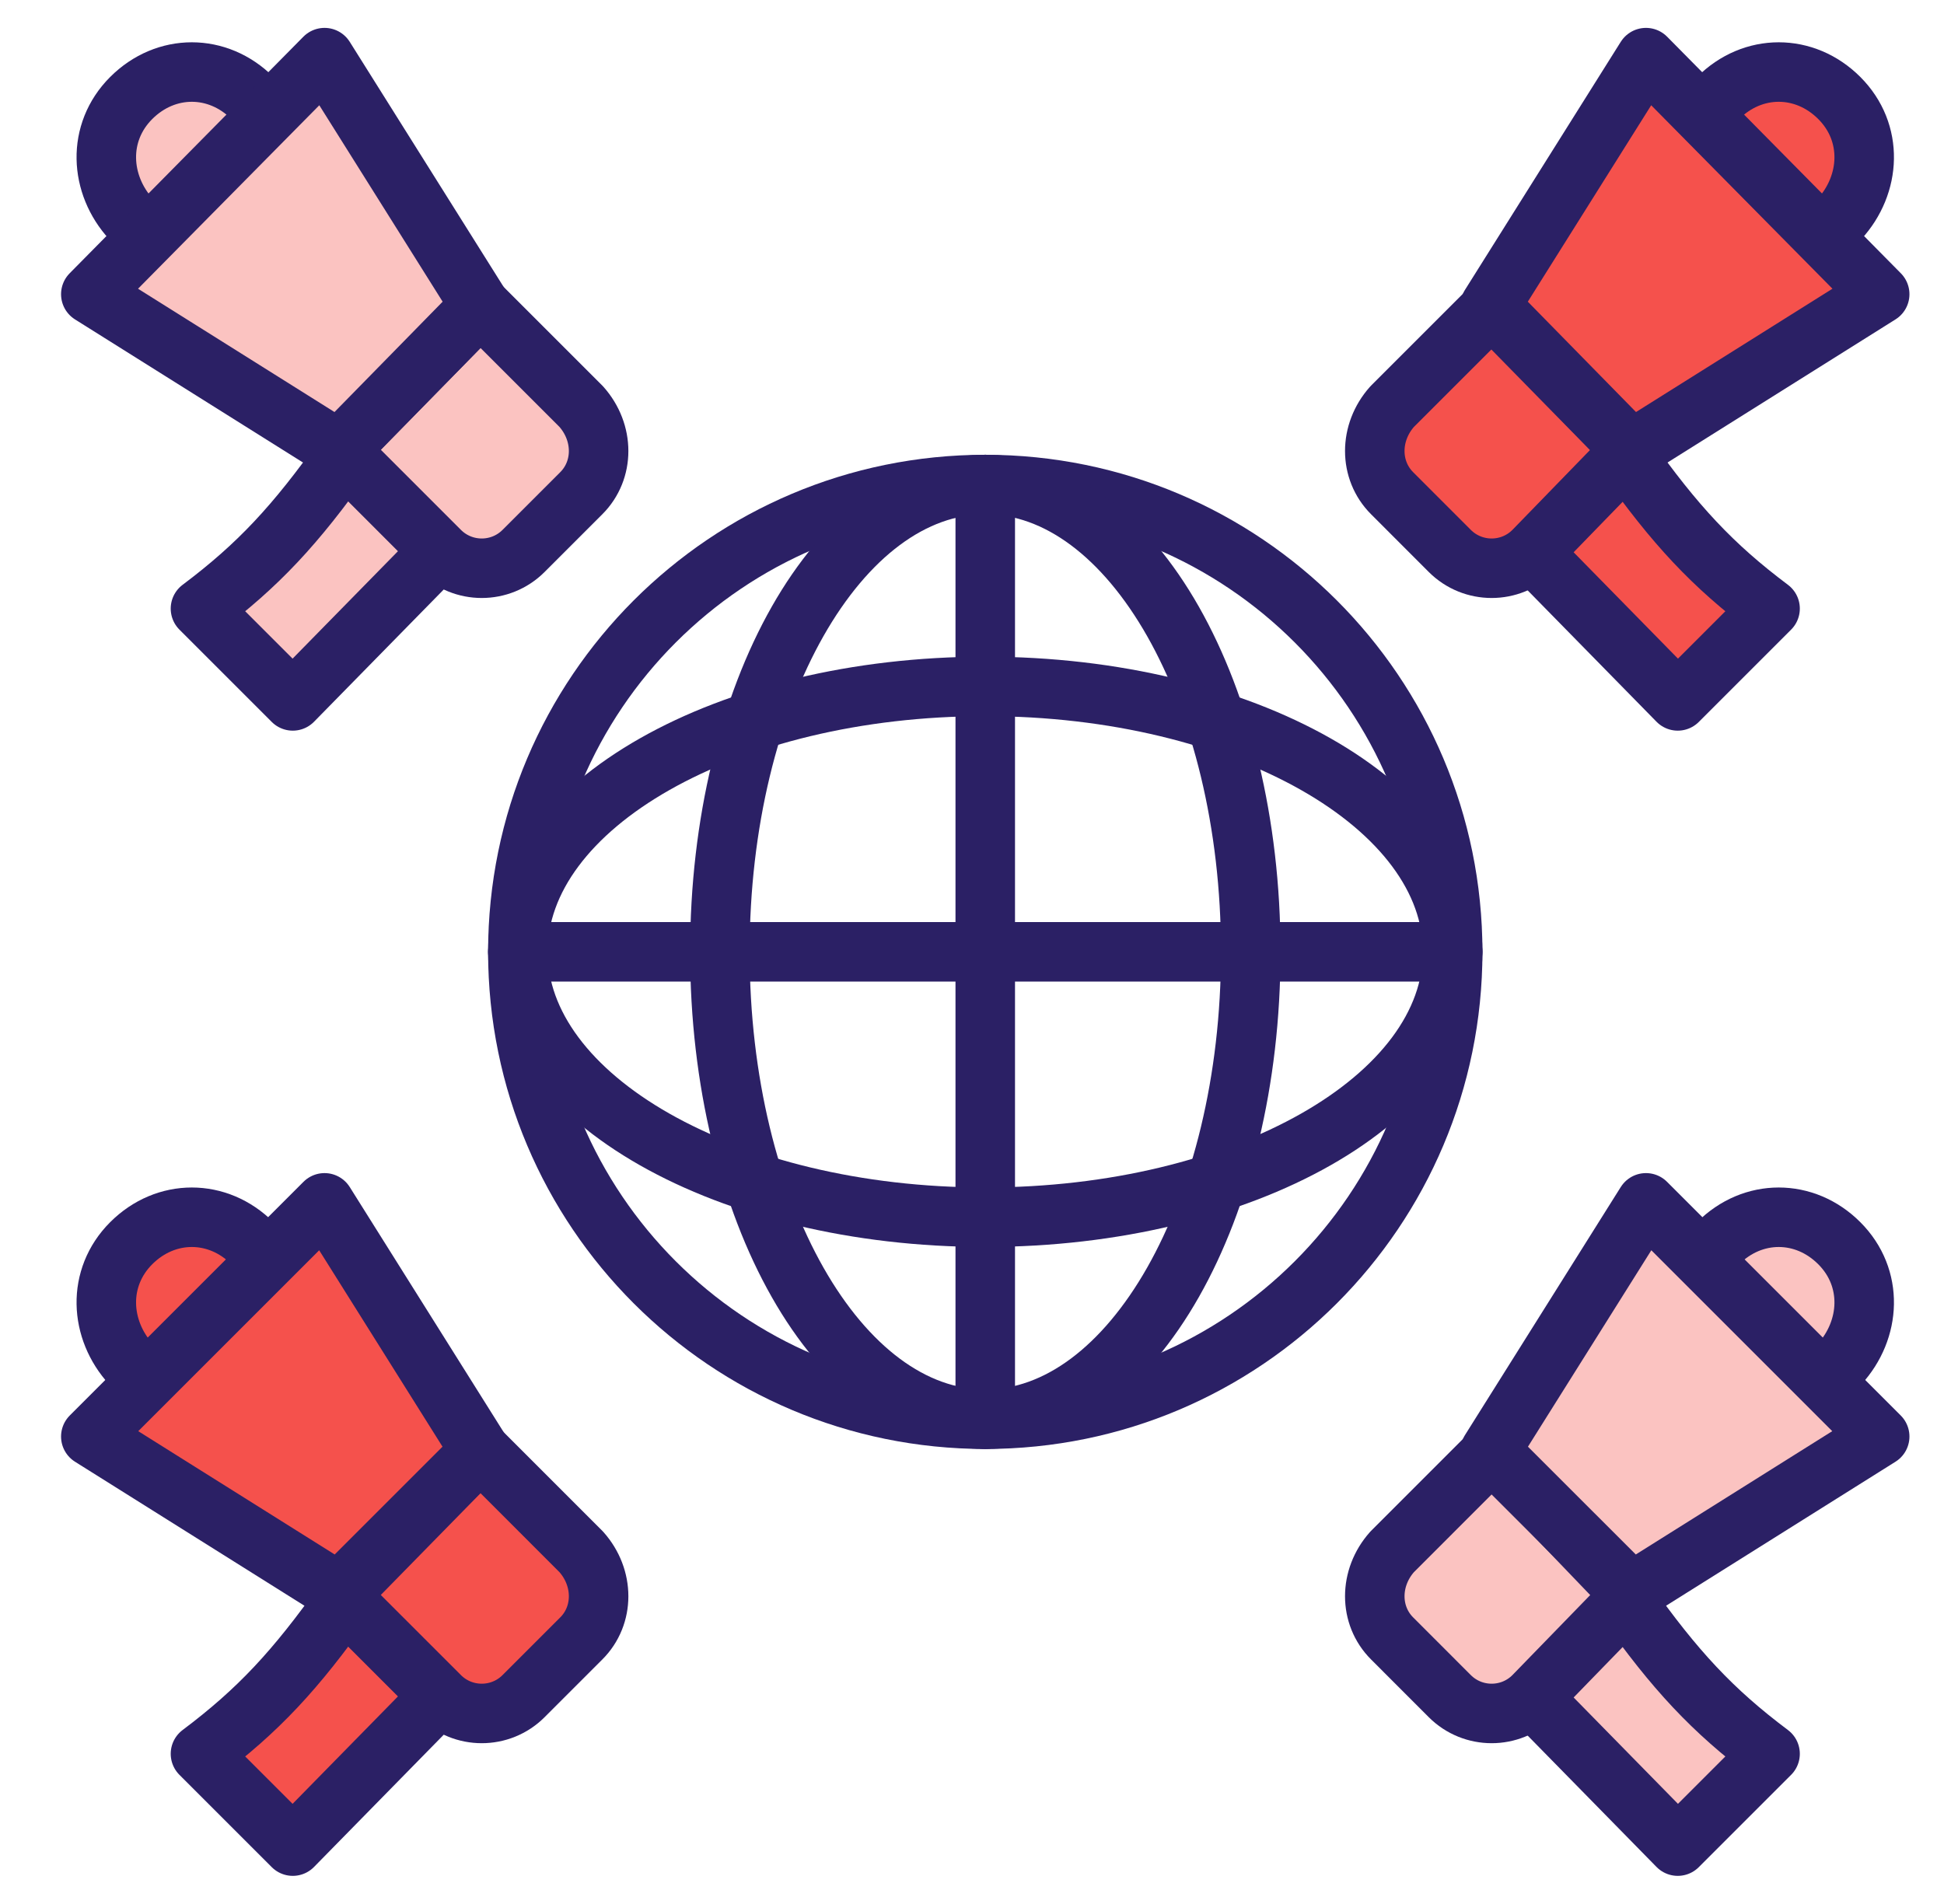 <svg width="49" height="48" viewBox="0 0 49 48" fill="none" xmlns="http://www.w3.org/2000/svg">
<g clip-path="url(#clip0_12691_15462)">
<path d="M24.835 35.779C31.341 35.779 36.616 30.504 36.616 23.997C36.616 17.49 31.341 12.215 24.835 12.215C18.328 12.215 13.053 17.49 13.053 23.997C13.053 30.504 18.328 35.779 24.835 35.779Z" stroke="#2B2065" stroke-width="1.5" stroke-miterlimit="10" stroke-linecap="round" stroke-linejoin="round"/>
<path d="M24.835 35.779C28.531 35.779 31.526 30.504 31.526 23.997C31.526 17.49 28.531 12.215 24.835 12.215C21.14 12.215 18.145 17.49 18.145 23.997C18.145 30.504 21.14 35.779 24.835 35.779Z" stroke="#2B2065" stroke-width="1.5" stroke-miterlimit="10" stroke-linecap="round" stroke-linejoin="round"/>
<path d="M24.835 30.686C31.341 30.686 36.616 27.691 36.616 23.996C36.616 20.3 31.341 17.305 24.835 17.305C18.328 17.305 13.053 20.3 13.053 23.996C13.053 27.691 18.328 30.686 24.835 30.686Z" stroke="#2B2065" stroke-width="1.5" stroke-miterlimit="10" stroke-linecap="round" stroke-linejoin="round"/>
<path d="M24.834 12.215V35.779" stroke="#2B2065" stroke-width="1.5" stroke-miterlimit="10" stroke-linecap="round" stroke-linejoin="round"/>
<path d="M13.053 23.996H36.616" stroke="#2B2065" stroke-width="1.5" stroke-miterlimit="10" stroke-linecap="round" stroke-linejoin="round"/>
<path d="M42.289 17.67L38.58 13.888L40.98 11.488C42.216 13.234 43.162 14.252 44.616 15.343L42.289 17.67Z" fill="#F5514C" stroke="#2B2065" stroke-width="1.5" stroke-miterlimit="10" stroke-linecap="round" stroke-linejoin="round"/>
<path d="M43.307 2.471C44.179 1.598 45.489 1.598 46.361 2.471C47.234 3.344 47.161 4.653 46.361 5.526" fill="#F5514C"/>
<path d="M43.307 2.471C44.179 1.598 45.489 1.598 46.361 2.471C47.234 3.344 47.161 4.653 46.361 5.526" stroke="#2B2065" stroke-width="1.5" stroke-miterlimit="10" stroke-linecap="round" stroke-linejoin="round"/>
<path d="M41.125 11.343L38.652 13.889C38.071 14.471 37.125 14.471 36.543 13.889L35.089 12.434C34.507 11.852 34.507 10.907 35.089 10.252L37.634 7.707L41.125 11.343Z" fill="#F5514C" stroke="#2B2065" stroke-width="1.5" stroke-miterlimit="10" stroke-linecap="round" stroke-linejoin="round"/>
<path d="M47.379 7.417L41.124 11.344L37.56 7.708L41.488 1.453L47.379 7.417Z" fill="#F5514C" stroke="#2B2065" stroke-width="1.5" stroke-miterlimit="10" stroke-linecap="round" stroke-linejoin="round"/>
<path d="M7.38 17.67L11.089 13.888L8.689 11.488C7.453 13.234 6.507 14.252 5.053 15.343L7.38 17.67Z" fill="#FBC3C1" stroke="#2B2065" stroke-width="1.5" stroke-miterlimit="10" stroke-linecap="round" stroke-linejoin="round"/>
<path d="M6.362 2.471C5.489 1.598 4.18 1.598 3.307 2.471C2.435 3.344 2.507 4.653 3.307 5.526" fill="#FBC3C1"/>
<path d="M6.362 2.471C5.489 1.598 4.18 1.598 3.307 2.471C2.435 3.344 2.507 4.653 3.307 5.526" stroke="#2B2065" stroke-width="1.5" stroke-miterlimit="10" stroke-linecap="round" stroke-linejoin="round"/>
<path d="M8.543 11.343L11.088 13.889C11.67 14.471 12.616 14.471 13.197 13.889L14.652 12.434C15.234 11.852 15.234 10.907 14.652 10.252L12.107 7.707L8.543 11.343Z" fill="#FBC3C1" stroke="#2B2065" stroke-width="1.5" stroke-miterlimit="10" stroke-linecap="round" stroke-linejoin="round"/>
<path d="M2.289 7.417L8.544 11.344L12.107 7.708L8.18 1.453L2.289 7.417Z" fill="#FBC3C1" stroke="#2B2065" stroke-width="1.5" stroke-miterlimit="10" stroke-linecap="round" stroke-linejoin="round"/>
<path d="M7.38 46.541L11.089 42.759L8.689 40.359C7.453 42.105 6.507 43.123 5.053 44.214L7.38 46.541Z" fill="#F5514C" stroke="#2B2065" stroke-width="1.5" stroke-miterlimit="10" stroke-linecap="round" stroke-linejoin="round"/>
<path d="M6.362 31.342C5.489 30.469 4.18 30.469 3.307 31.342C2.435 32.215 2.507 33.524 3.307 34.397" fill="#F5514C"/>
<path d="M6.362 31.342C5.489 30.469 4.18 30.469 3.307 31.342C2.435 32.215 2.507 33.524 3.307 34.397" stroke="#2B2065" stroke-width="1.5" stroke-miterlimit="10" stroke-linecap="round" stroke-linejoin="round"/>
<path d="M8.543 40.215L11.088 42.76C11.67 43.342 12.616 43.342 13.197 42.76L14.652 41.305C15.234 40.724 15.234 39.778 14.652 39.124L12.107 36.578L8.543 40.215Z" fill="#F5514C" stroke="#2B2065" stroke-width="1.5" stroke-miterlimit="10" stroke-linecap="round" stroke-linejoin="round"/>
<path d="M2.289 36.215L8.544 40.142L12.107 36.579L8.18 30.324L2.289 36.215Z" fill="#F5514C" stroke="#2B2065" stroke-width="1.5" stroke-miterlimit="10" stroke-linecap="round" stroke-linejoin="round"/>
<path d="M42.289 46.541L38.58 42.759L40.98 40.359C42.216 42.105 43.162 43.123 44.616 44.214L42.289 46.541Z" fill="#FBC3C1" stroke="#2B2065" stroke-width="1.5" stroke-miterlimit="10" stroke-linecap="round" stroke-linejoin="round"/>
<path d="M43.307 31.342C44.179 30.469 45.489 30.469 46.361 31.342C47.234 32.215 47.161 33.524 46.361 34.397" fill="#FBC3C1"/>
<path d="M43.307 31.342C44.179 30.469 45.489 30.469 46.361 31.342C47.234 32.215 47.161 33.524 46.361 34.397" stroke="#2B2065" stroke-width="1.5" stroke-miterlimit="10" stroke-linecap="round" stroke-linejoin="round"/>
<path d="M41.125 40.215L38.652 42.76C38.071 43.342 37.125 43.342 36.543 42.76L35.089 41.305C34.507 40.724 34.507 39.778 35.089 39.124L37.634 36.578L41.125 40.215Z" fill="#FBC3C1" stroke="#2B2065" stroke-width="1.5" stroke-miterlimit="10" stroke-linecap="round" stroke-linejoin="round"/>
<path d="M47.379 36.215L41.124 40.142L37.56 36.579L41.488 30.324L47.379 36.215Z" fill="#FBC3C1" stroke="#2B2065" stroke-width="1.5" stroke-miterlimit="10" stroke-linecap="round" stroke-linejoin="round"/>
</g>
<defs>
<clipPath id="clip0_12691_15462">
<rect width="48" height="48" fill="white" transform="translate(0.834)"/>
</clipPath>
</defs>
</svg>
